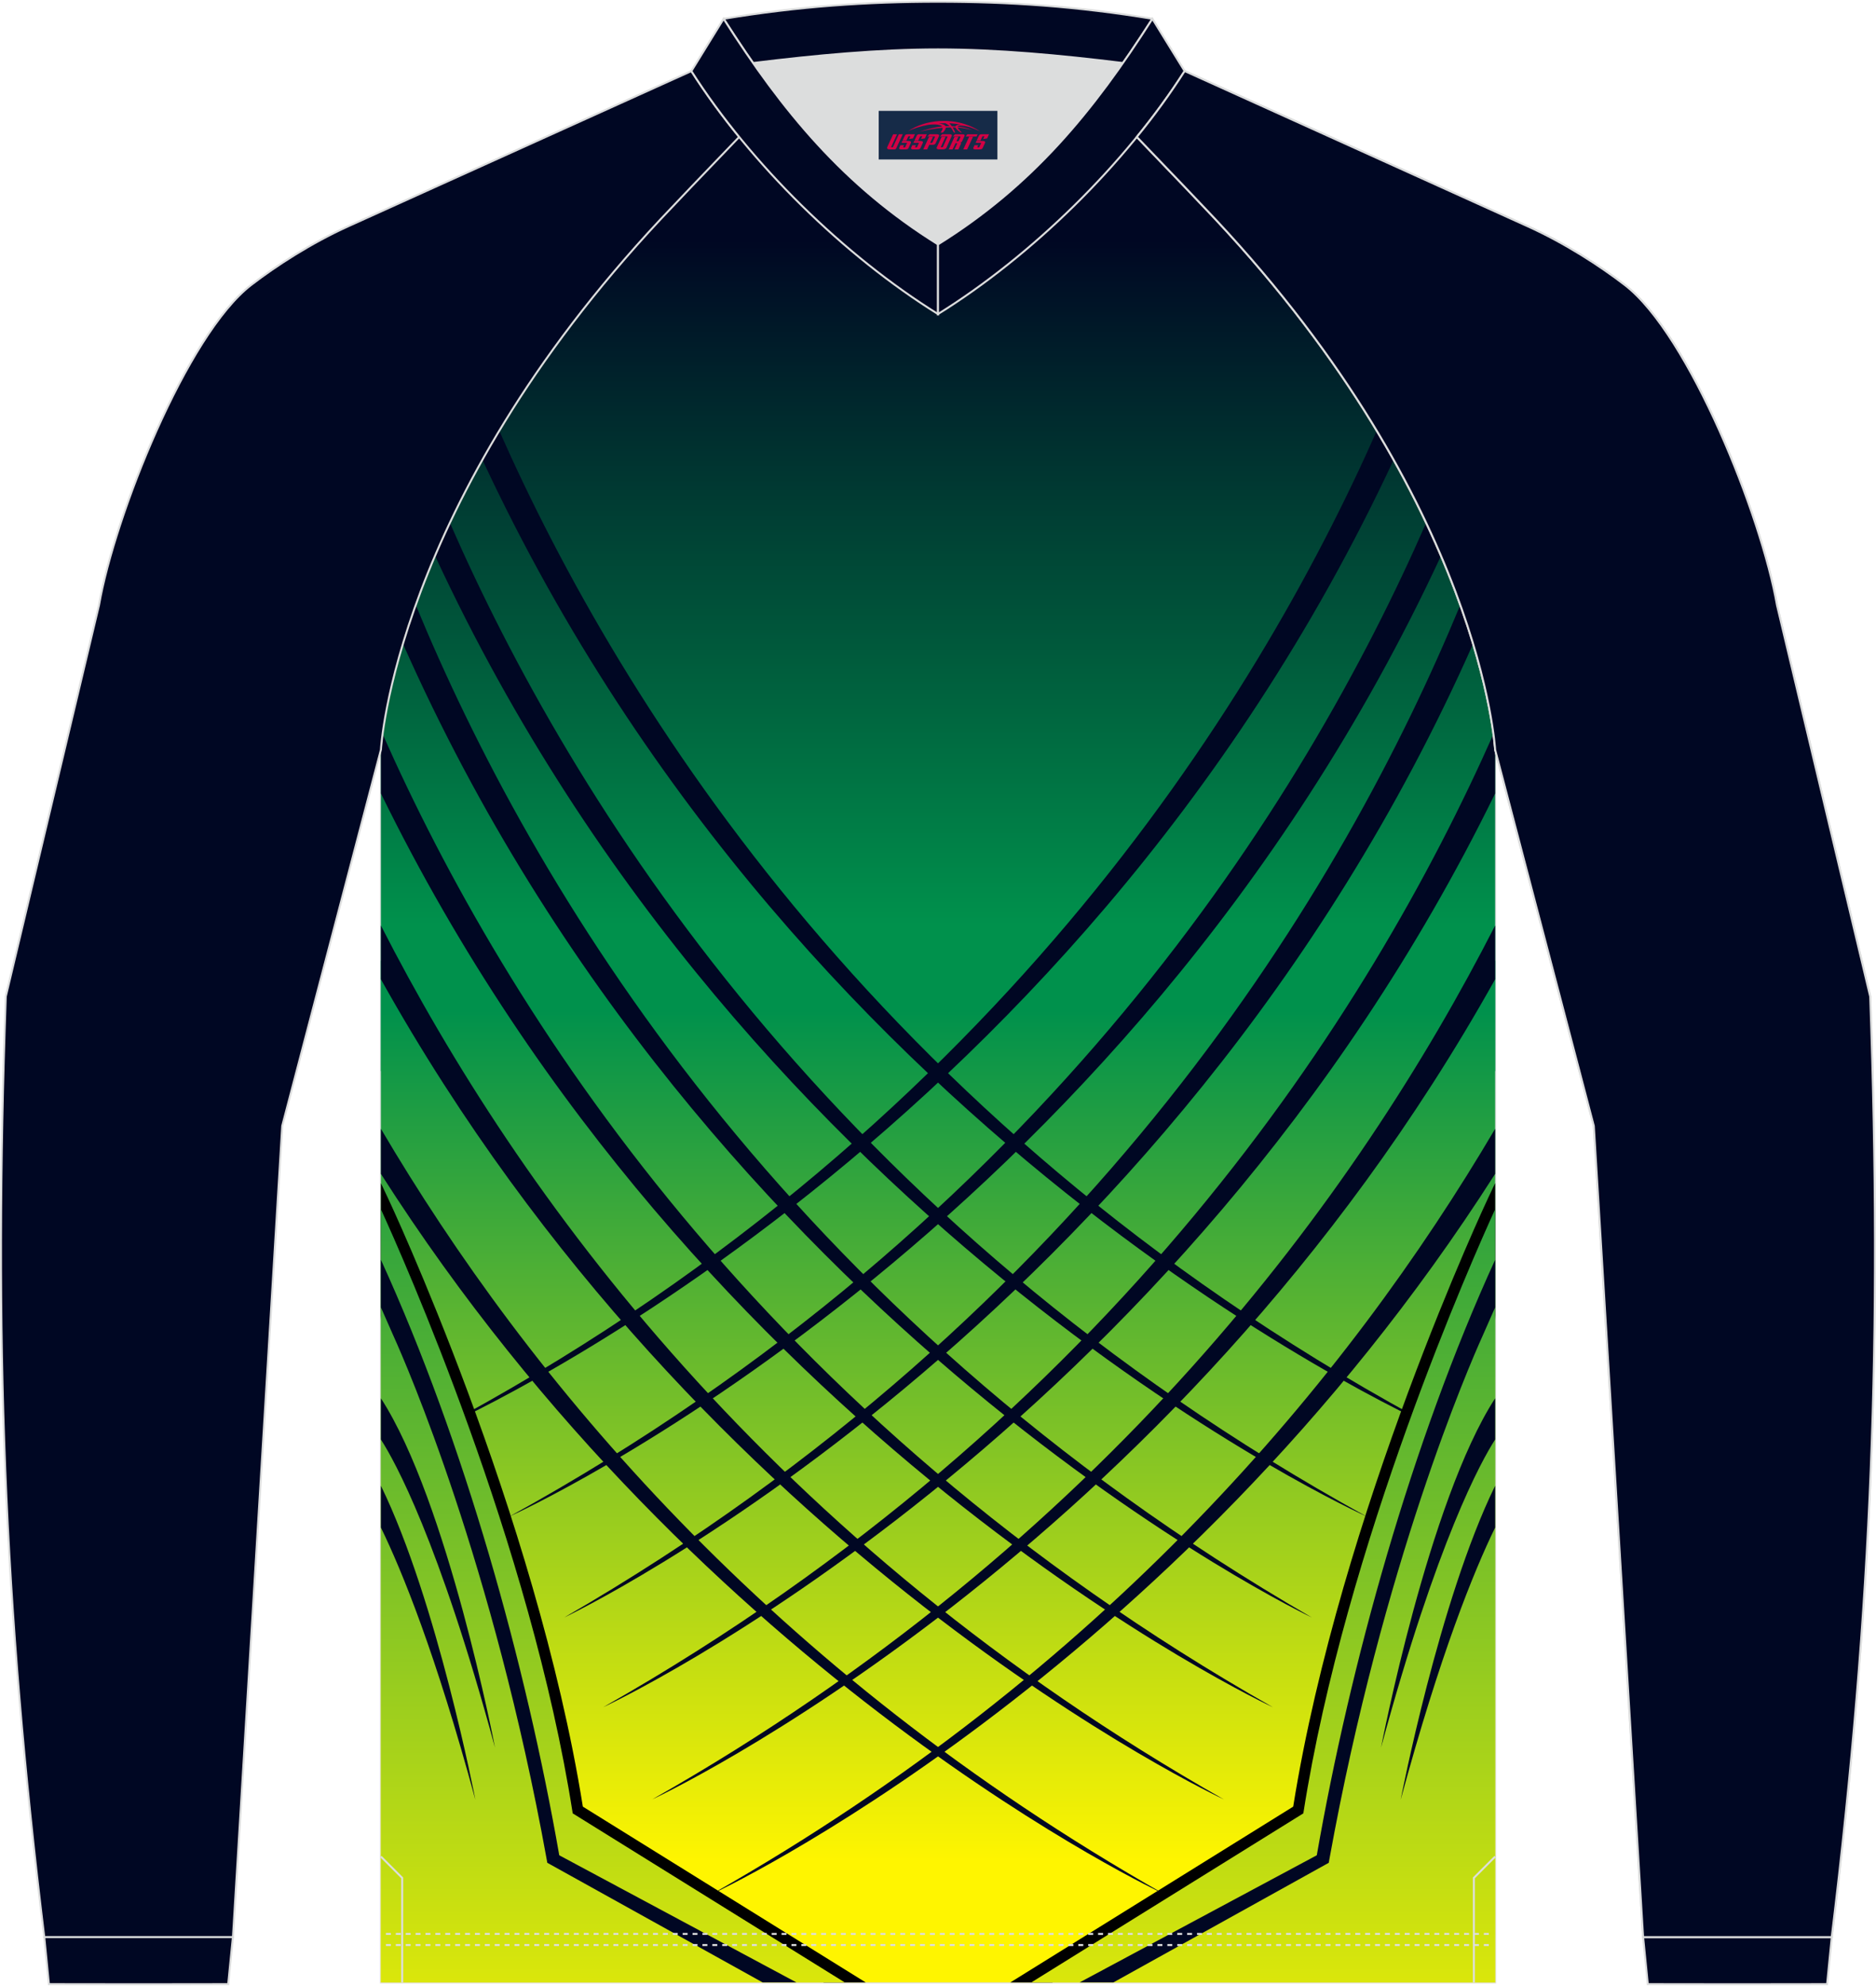 <?xml version="1.0" encoding="utf-8"?>
<!-- Generator: Adobe Illustrator 24.0.1, SVG Export Plug-In . SVG Version: 6.00 Build 0)  -->
<svg xmlns="http://www.w3.org/2000/svg" xmlns:xlink="http://www.w3.org/1999/xlink" version="1.1" id="图层_1" x="0px" y="0px" width="379.5px" height="401.5px" viewBox="0 0 379.32 401.02" enable-background="new 0 0 379.32 401.02" xml:space="preserve">
<g>
	<path fill="none" stroke="#DCDDDD" stroke-width="0.4" stroke-miterlimit="22.926" d="M302.31,400.45v-249.1   c0,0-2.63-49.69-56.66-107.31c-2.14-2.29-8.78-9.25-15.79-16.52c-11.34,13.92-25.73,26.78-40.2,35.79   c-14.47-9.01-28.86-21.86-40.2-35.79c-7.01,7.27-13.64,14.23-15.79,16.52c-54.02,57.63-56.65,107.31-56.65,107.31v249.1h112.64   H302.31z"/>
	
		<linearGradient id="SVGID_1_" gradientUnits="userSpaceOnUse" x1="189.665" y1="353.522" x2="189.665" y2="215.093" gradientTransform="matrix(1 0 0 -1 0 401.87)">
		<stop offset="0" style="stop-color:#000723"/>
		<stop offset="1" style="stop-color:#00914C"/>
	</linearGradient>
	<path fill-rule="evenodd" clip-rule="evenodd" fill="url(#SVGID_1_)" d="M302.31,216.29H77.02v-64.94c0,0,2.63-49.68,56.65-107.31   c2.15-2.29,8.78-9.25,15.79-16.52c11.34,13.93,25.73,26.78,40.2,35.79c14.47-9.01,28.86-21.87,40.2-35.79   c7.01,7.27,13.65,14.23,15.79,16.52c54.03,57.62,56.66,107.31,56.66,107.31L302.31,216.29L302.31,216.29z"/>
	
		<linearGradient id="SVGID_2_" gradientUnits="userSpaceOnUse" x1="189.665" y1="25.692" x2="189.665" y2="197.814" gradientTransform="matrix(1 0 0 -1 0 401.87)">
		<stop offset="0" style="stop-color:#FFF500"/>
		<stop offset="1" style="stop-color:#00914C"/>
	</linearGradient>
	<polygon fill-rule="evenodd" clip-rule="evenodd" fill="url(#SVGID_2_)" points="77.02,193.99 302.31,193.99 302.31,400.45    189.66,400.45 77.02,400.45  "/>
	<g>
		<path fill-rule="evenodd" clip-rule="evenodd" fill="#000723" d="M278.38,86.9c-24.4,55.13-78.51,142.71-190.51,202.05    c0,0,128.06-54.92,193.92-196.18C280.71,90.84,279.57,88.88,278.38,86.9z"/>
		<path fill-rule="evenodd" clip-rule="evenodd" fill="#000723" d="M288.37,105.49C264,161.2,211.21,246.7,103.05,306.28    c0,0,124.03-55.62,188.32-194.12C290.44,110,289.45,107.78,288.37,105.49z"/>
		<path fill-rule="evenodd" clip-rule="evenodd" fill="#000723" d="M295.27,122.09c-23.21,56.19-74.23,142.8-181.19,204.62    c0,0,122.19-57.83,183.78-196.77C297.12,127.5,296.26,124.88,295.27,122.09z"/>
		<path fill-rule="evenodd" clip-rule="evenodd" fill="#000723" d="M301.97,148.18c-24.85,56.01-76.62,138.01-180.01,196.66    c0,0,116.35-53.9,180.34-184.62v-8.88C302.31,151.35,302.25,150.24,301.97,148.18z"/>
		<path fill-rule="evenodd" clip-rule="evenodd" fill="#000723" d="M302.31,186.88c-27.74,54.31-78.83,124.62-170.44,176.59    c0,0,105.07-48.7,170.44-165.72V186.88z"/>
		<path fill-rule="evenodd" clip-rule="evenodd" fill="#000723" d="M302.31,227.96c-29.67,50.36-78.69,109.44-158.37,154.64    c0,0,92.93-43.06,158.37-145.53V227.96z"/>
	</g>
	<g>
		<path fill-rule="evenodd" clip-rule="evenodd" fill="#000723" d="M100.95,86.9c24.4,55.13,78.51,142.72,190.51,202.05    c0,0-128.06-54.92-193.92-196.19C98.62,90.84,99.76,88.88,100.95,86.9z"/>
		<path fill-rule="evenodd" clip-rule="evenodd" fill="#000723" d="M90.96,105.49c24.37,55.71,77.16,141.21,185.32,200.79    c0,0-124.03-55.62-188.32-194.12C88.89,110,89.88,107.78,90.96,105.49z"/>
		<path fill-rule="evenodd" clip-rule="evenodd" fill="#000723" d="M84.06,122.09c23.21,56.19,74.23,142.8,181.19,204.62    c0,0-122.19-57.83-183.78-196.77C82.21,127.5,83.07,124.88,84.06,122.09z"/>
		<path fill-rule="evenodd" clip-rule="evenodd" fill="#000723" d="M77.36,148.18c24.85,56.01,76.62,138.01,180.01,196.66    c0,0-116.35-53.9-180.34-184.62v-8.88C77.02,151.35,77.08,150.24,77.36,148.18z"/>
		<path fill-rule="evenodd" clip-rule="evenodd" fill="#000723" d="M77.02,186.88c27.74,54.31,78.83,124.62,170.44,176.59    c0,0-105.07-48.7-170.44-165.72C77.02,197.75,77.02,186.88,77.02,186.88z"/>
		<path fill-rule="evenodd" clip-rule="evenodd" fill="#000723" d="M77.02,227.96c29.67,50.36,78.69,109.44,158.37,154.64    c0,0-92.93-43.06-158.37-145.53C77.02,237.07,77.02,227.96,77.02,227.96z"/>
	</g>
	<path fill-rule="evenodd" clip-rule="evenodd" d="M78.43,241.93c0.09,0.18,29.9,63.48,39.42,123l57.2,35.53h-8.5l-51.93-32.25   l-0.87-0.54l-0.16-1.02c-7.27-46.52-27.3-95.69-35.57-114.67l-1,14.56v-27.59L78.43,241.93z"/>
	
		<linearGradient id="SVGID_3_" gradientUnits="userSpaceOnUse" x1="123.91" y1="-31.499" x2="123.91" y2="198.324" gradientTransform="matrix(1 0 0 -1 0 401.87)">
		<stop offset="0" style="stop-color:#FFF500"/>
		<stop offset="1" style="stop-color:#00914C"/>
	</linearGradient>
	<path fill-rule="evenodd" clip-rule="evenodd" fill="url(#SVGID_3_)" d="M77.02,244.22c4.33,9.46,30.28,67.62,38.78,122.07   l55,34.16H77.02V244.22z"/>
	<path fill-rule="evenodd" clip-rule="evenodd" fill="#000723" d="M77.02,254.43c16.94,37.05,29.29,81.63,36.06,120.33l47.95,25.69   h-6.83l-42.8-23.76l-0.74-0.41l-0.15-0.84c-10.81-59.62-28.25-99.65-30.93-105.58c-0.1-0.22-1.29-2.92-2.56-5.81   C77.02,264.05,77.02,254.43,77.02,254.43z"/>
	<path fill-rule="evenodd" clip-rule="evenodd" fill="#000723" d="M100.09,353c0,0-9.58-49.8-23.07-70.58v8.33   C79.8,295.06,88.7,311.04,100.09,353z"/>
	<path fill-rule="evenodd" clip-rule="evenodd" fill="#000723" d="M96.12,363.55c0,0-7.74-40.22-19.1-63.46v8.45   C81.3,317.33,88.1,333.99,96.12,363.55z"/>
	<path fill-rule="evenodd" clip-rule="evenodd" d="M300.9,241.93c-0.09,0.18-29.9,63.48-39.42,123l-57.2,35.53h8.5l51.93-32.25   l0.87-0.54l0.16-1.02c7.27-46.52,27.3-95.69,35.57-114.67l1,14.56v-27.6L300.9,241.93z"/>
	
		<linearGradient id="SVGID_4_" gradientUnits="userSpaceOnUse" x1="255.42" y1="-31.499" x2="255.42" y2="198.324" gradientTransform="matrix(1 0 0 -1 0 401.87)">
		<stop offset="0" style="stop-color:#FFF500"/>
		<stop offset="1" style="stop-color:#00914C"/>
	</linearGradient>
	<path fill-rule="evenodd" clip-rule="evenodd" fill="url(#SVGID_4_)" d="M302.31,244.22c-4.33,9.46-30.28,67.62-38.78,122.07   l-55,34.16h93.78V244.22z"/>
	<path fill-rule="evenodd" clip-rule="evenodd" fill="#000723" d="M302.31,254.43c-16.95,37.05-29.29,81.63-36.06,120.33   l-47.95,25.69h6.83l42.8-23.76l0.74-0.41l0.15-0.84c10.81-59.62,28.25-99.65,30.93-105.58c0.1-0.22,1.29-2.92,2.56-5.81   L302.31,254.43L302.31,254.43z"/>
	<path fill-rule="evenodd" clip-rule="evenodd" fill="#000723" d="M279.24,353c0,0,9.58-49.8,23.07-70.58v8.33   C299.53,295.06,290.63,311.04,279.24,353z"/>
	<path fill-rule="evenodd" clip-rule="evenodd" fill="#000723" d="M283.21,363.55c0,0,7.74-40.22,19.1-63.46v8.45   C298.03,317.33,291.23,333.99,283.21,363.55z"/>
	<path fill-rule="evenodd" clip-rule="evenodd" fill="#DCDDDD" d="M189.66,49.24c15.89-9.89,27.13-21.97,37.39-36.65   c-12.7-1.56-25.43-2.75-37.39-2.75c-11.97,0-24.7,1.19-37.39,2.75C162.54,27.27,173.77,39.35,189.66,49.24z"/>
	
		<path fill-rule="evenodd" clip-rule="evenodd" fill="#000723" stroke="#DCDDDD" stroke-width="0.4" stroke-linejoin="bevel" stroke-miterlimit="22.926" d="   M227.06,12.59c2.01-2.88,3.99-5.86,5.96-8.94c-15.12-2.5-28.9-3.45-43.35-3.45s-28.23,0.95-43.35,3.45   c1.97,3.08,3.94,6.06,5.96,8.94c12.7-1.56,25.43-2.75,37.39-2.75S214.36,11.03,227.06,12.59z"/>
	
		<path fill-rule="evenodd" clip-rule="evenodd" fill="#000723" stroke="#DCDDDD" stroke-width="0.4" stroke-miterlimit="22.926" d="   M47.09,391.29l-0.95,9.51c-12.08,0.03-24.17,0.03-36.25,0l-0.94-9.51C21.66,391.29,34.38,391.29,47.09,391.29z"/>
	
		<path fill-rule="evenodd" clip-rule="evenodd" fill="#000723" stroke="#DCDDDD" stroke-width="0.4" stroke-miterlimit="22.926" d="   M332.23,391.29l0.95,9.51c12.08,0.03,24.17,0.03,36.25,0l0.95-9.51C357.66,391.29,344.95,391.29,332.23,391.29z"/>
	<g>
		
			<path fill="none" stroke="#DCDDDD" stroke-width="0.4" stroke-linejoin="bevel" stroke-miterlimit="22.926" stroke-dasharray="1,1" d="    M78.03,392.9c74.51,0,149.01,0,223.51,0"/>
		
			<path fill="none" stroke="#DCDDDD" stroke-width="0.4" stroke-linejoin="bevel" stroke-miterlimit="22.926" stroke-dasharray="1,1" d="    M78.03,390.65c74.51,0,149.01,0,223.51,0"/>
	</g>
	<polyline fill="none" stroke="#DCDDDD" stroke-width="0.4" stroke-miterlimit="22.926" points="81.32,400.5 81.32,379.33    77.02,375.03  "/>
	<polyline fill="none" stroke="#DCDDDD" stroke-width="0.4" stroke-miterlimit="22.926" points="298.01,400.5 298.01,379.33    302.31,375.03  "/>
	
		<path fill-rule="evenodd" clip-rule="evenodd" fill="#000723" stroke="#DCDDDD" stroke-width="0.4" stroke-miterlimit="22.926" d="   M149.46,27.53c-7.01,7.27-13.64,14.23-15.79,16.52c-54.02,57.62-56.65,107.3-56.65,107.3l-19.95,76.01L47.1,391.29H8.95   C0.71,323.93-1.26,269.87,1.17,201.23l18.85-79.1c3.08-17.85,17.7-54.67,30.79-64.71c4.92-3.78,12.03-8.42,19.65-11.86l69.34-31.34   C142.66,18.7,145.91,23.17,149.46,27.53z"/>
	<path fill="none" stroke="#DCDDDD" stroke-width="0.4" stroke-miterlimit="22.926" d="M229.86,27.53   c7.01,7.27,13.64,14.23,15.79,16.52c54.03,57.62,56.66,107.31,56.66,107.31l19.95,76.01l9.97,163.93h38.14   c8.23-67.36,10.21-121.42,7.78-190.06l-18.85-79.1c-3.08-17.85-17.7-54.67-30.79-64.71c-4.92-3.78-12.03-8.42-19.65-11.86   l-69.33-31.36C236.67,18.7,233.42,23.17,229.86,27.53z"/>
	
	
		<path fill-rule="evenodd" clip-rule="evenodd" fill="#000723" stroke="#DCDDDD" stroke-width="0.4" stroke-miterlimit="22.926" d="   M146.31,3.65l-6.52,10.57c12,18.8,30.86,37.28,49.87,49.1V49.24C170.66,37.41,158.31,22.45,146.31,3.65z"/>
	
		<path fill-rule="evenodd" clip-rule="evenodd" fill="#000723" stroke="#DCDDDD" stroke-width="0.4" stroke-miterlimit="22.926" d="   M233.01,3.65l6.52,10.57c-12,18.8-30.86,37.28-49.87,49.1V49.24C208.67,37.41,221.02,22.45,233.01,3.65z"/>
	
		<path fill-rule="evenodd" clip-rule="evenodd" fill="#000723" stroke="#DCDDDD" stroke-width="0.4" stroke-miterlimit="22.926" d="   M229.86,27.53c7.01,7.27,13.64,14.23,15.79,16.52c54.03,57.62,56.66,107.31,56.66,107.31l19.95,76.01l9.97,163.93h38.14   c8.23-67.36,10.21-121.42,7.78-190.06l-18.85-79.1c-3.08-17.85-17.7-54.67-30.79-64.71c-4.92-3.78-12.03-8.42-19.65-11.86   l-69.33-31.36C236.67,18.7,233.42,23.17,229.86,27.53z"/>
</g>
<g id="tag_logo">
	<rect y="22.26" fill="#162B48" width="24" height="9.818" x="177.67"/>
	<g>
		<path fill="#D30044" d="M193.63,25.45l0.005-0.011c0.131-0.311,1.085-0.262,2.351,0.071c0.715,0.24,1.44,0.54,2.193,0.9    c-0.218-0.147-0.447-0.289-0.682-0.42l0.011,0.005l-0.011-0.005c-1.478-0.845-3.218-1.418-5.1-1.62    c-1.282-0.115-1.658-0.082-2.411-0.055c-2.449,0.142-4.68,0.905-6.458,2.095c1.26-0.638,2.722-1.075,4.195-1.336    c1.467-0.18,2.476-0.033,2.771,0.344c-1.691,0.175-3.469,0.633-4.555,1.075c1.156-0.338,2.967-0.665,4.647-0.813    c0.016,0.251-0.115,0.567-0.415,0.96h0.475c0.376-0.382,0.584-0.725,0.595-1.004c0.333-0.022,0.66-0.033,0.971-0.033    C192.46,25.89,192.67,26.24,192.87,26.63h0.262c-0.125-0.344-0.295-0.687-0.518-1.036c0.207,0,0.393,0.005,0.567,0.011    c0.104,0.267,0.496,0.66,1.058,1.025h0.245c-0.442-0.365-0.753-0.753-0.835-1.004c1.047,0.065,1.696,0.224,2.885,0.513    C195.45,25.71,194.71,25.54,193.63,25.45z M191.19,25.36c-0.164-0.295-0.655-0.485-1.402-0.551    c0.464-0.033,0.922-0.055,1.364-0.055c0.311,0.147,0.589,0.344,0.84,0.589C191.73,25.34,191.46,25.35,191.19,25.36z M193.17,25.41c-0.224-0.016-0.458-0.027-0.715-0.044c-0.147-0.202-0.311-0.398-0.502-0.6c0.082,0,0.164,0.005,0.24,0.011    c0.72,0.033,1.429,0.125,2.138,0.273C193.66,25.01,193.28,25.17,193.17,25.41z"/>
		<path fill="#D30044" d="M180.59,26.99L179.42,29.54C179.24,29.91,179.51,30.05,179.99,30.05l0.873,0.005    c0.115,0,0.251-0.049,0.327-0.175l1.342-2.891H181.75L180.53,29.62H180.36c-0.147,0-0.185-0.033-0.147-0.125l1.156-2.504H180.59L180.59,26.99z M182.45,28.34h1.271c0.36,0,0.584,0.125,0.442,0.425L183.69,29.8C183.59,30.02,183.32,30.05,183.09,30.05H182.17c-0.267,0-0.442-0.136-0.349-0.333l0.235-0.513h0.742L182.62,29.58C182.6,29.63,182.64,29.64,182.7,29.64h0.18    c0.082,0,0.125-0.016,0.147-0.071l0.376-0.813c0.011-0.022,0.011-0.044-0.055-0.044H182.28L182.45,28.34L182.45,28.34z M183.27,28.27h-0.78l0.475-1.025c0.098-0.218,0.338-0.256,0.578-0.256H184.99L184.6,27.83L183.82,27.95l0.262-0.562H183.79c-0.082,0-0.12,0.016-0.147,0.071L183.27,28.27L183.27,28.27z M184.86,28.34L184.69,28.71h1.069c0.06,0,0.06,0.016,0.049,0.044    L185.43,29.57C185.41,29.62,185.37,29.64,185.29,29.64H185.11c-0.055,0-0.104-0.011-0.082-0.06l0.175-0.376H184.46L184.23,29.72C184.13,29.91,184.31,30.05,184.58,30.05h0.916c0.24,0,0.502-0.033,0.605-0.251l0.475-1.031c0.142-0.3-0.082-0.425-0.442-0.425H184.86L184.86,28.34z M185.67,28.27l0.371-0.818c0.022-0.055,0.06-0.071,0.147-0.071h0.295L186.22,27.94l0.791-0.115l0.387-0.845H185.95c-0.24,0-0.48,0.038-0.578,0.256L184.9,28.27L185.67,28.27L185.67,28.27z M188.07,28.73h0.278c0.087,0,0.153-0.022,0.202-0.115    l0.496-1.075c0.033-0.076-0.011-0.12-0.125-0.12H187.52l0.431-0.431h1.522c0.355,0,0.485,0.153,0.393,0.355l-0.676,1.445    c-0.06,0.125-0.175,0.333-0.644,0.327l-0.649-0.005L187.46,30.05H186.68l1.178-2.558h0.785L188.07,28.73L188.07,28.73z     M190.66,29.54c-0.022,0.049-0.06,0.076-0.142,0.076h-0.191c-0.082,0-0.109-0.027-0.082-0.076l0.944-2.051h-0.785l-0.987,2.138    c-0.125,0.273,0.115,0.415,0.453,0.415h0.72c0.327,0,0.649-0.071,0.769-0.322l1.085-2.384c0.093-0.202-0.06-0.355-0.415-0.355    h-1.533l-0.431,0.431h1.38c0.115,0,0.164,0.033,0.131,0.104L190.66,29.54L190.66,29.54z M193.38,28.41h0.278    c0.087,0,0.158-0.022,0.202-0.115l0.344-0.753c0.033-0.076-0.011-0.12-0.125-0.12h-1.402l0.425-0.431h1.527    c0.355,0,0.485,0.153,0.393,0.355l-0.529,1.124c-0.044,0.093-0.147,0.18-0.393,0.18c0.224,0.011,0.256,0.158,0.175,0.327    l-0.496,1.075h-0.785l0.54-1.167c0.022-0.055-0.005-0.087-0.104-0.087h-0.235L192.61,30.05h-0.785l1.178-2.558h0.785L193.38,28.41L193.38,28.41z M195.95,27.5L194.77,30.05h0.785l1.184-2.558H195.95L195.95,27.5z M197.46,27.43l0.202-0.431h-2.1l-0.295,0.431    H197.46L197.46,27.43z M197.44,28.34h1.271c0.36,0,0.584,0.125,0.442,0.425l-0.475,1.031c-0.104,0.218-0.371,0.251-0.605,0.251    h-0.916c-0.267,0-0.442-0.136-0.349-0.333l0.235-0.513h0.742L197.61,29.58c-0.022,0.049,0.022,0.06,0.082,0.06h0.18    c0.082,0,0.125-0.016,0.147-0.071l0.376-0.813c0.011-0.022,0.011-0.044-0.049-0.044h-1.069L197.44,28.34L197.44,28.34z     M198.25,28.27H197.47l0.475-1.025c0.098-0.218,0.338-0.256,0.578-0.256h1.451l-0.387,0.845l-0.791,0.115l0.262-0.562h-0.295    c-0.082,0-0.12,0.016-0.147,0.071L198.25,28.27z"/>
	</g>
</g>
</svg>